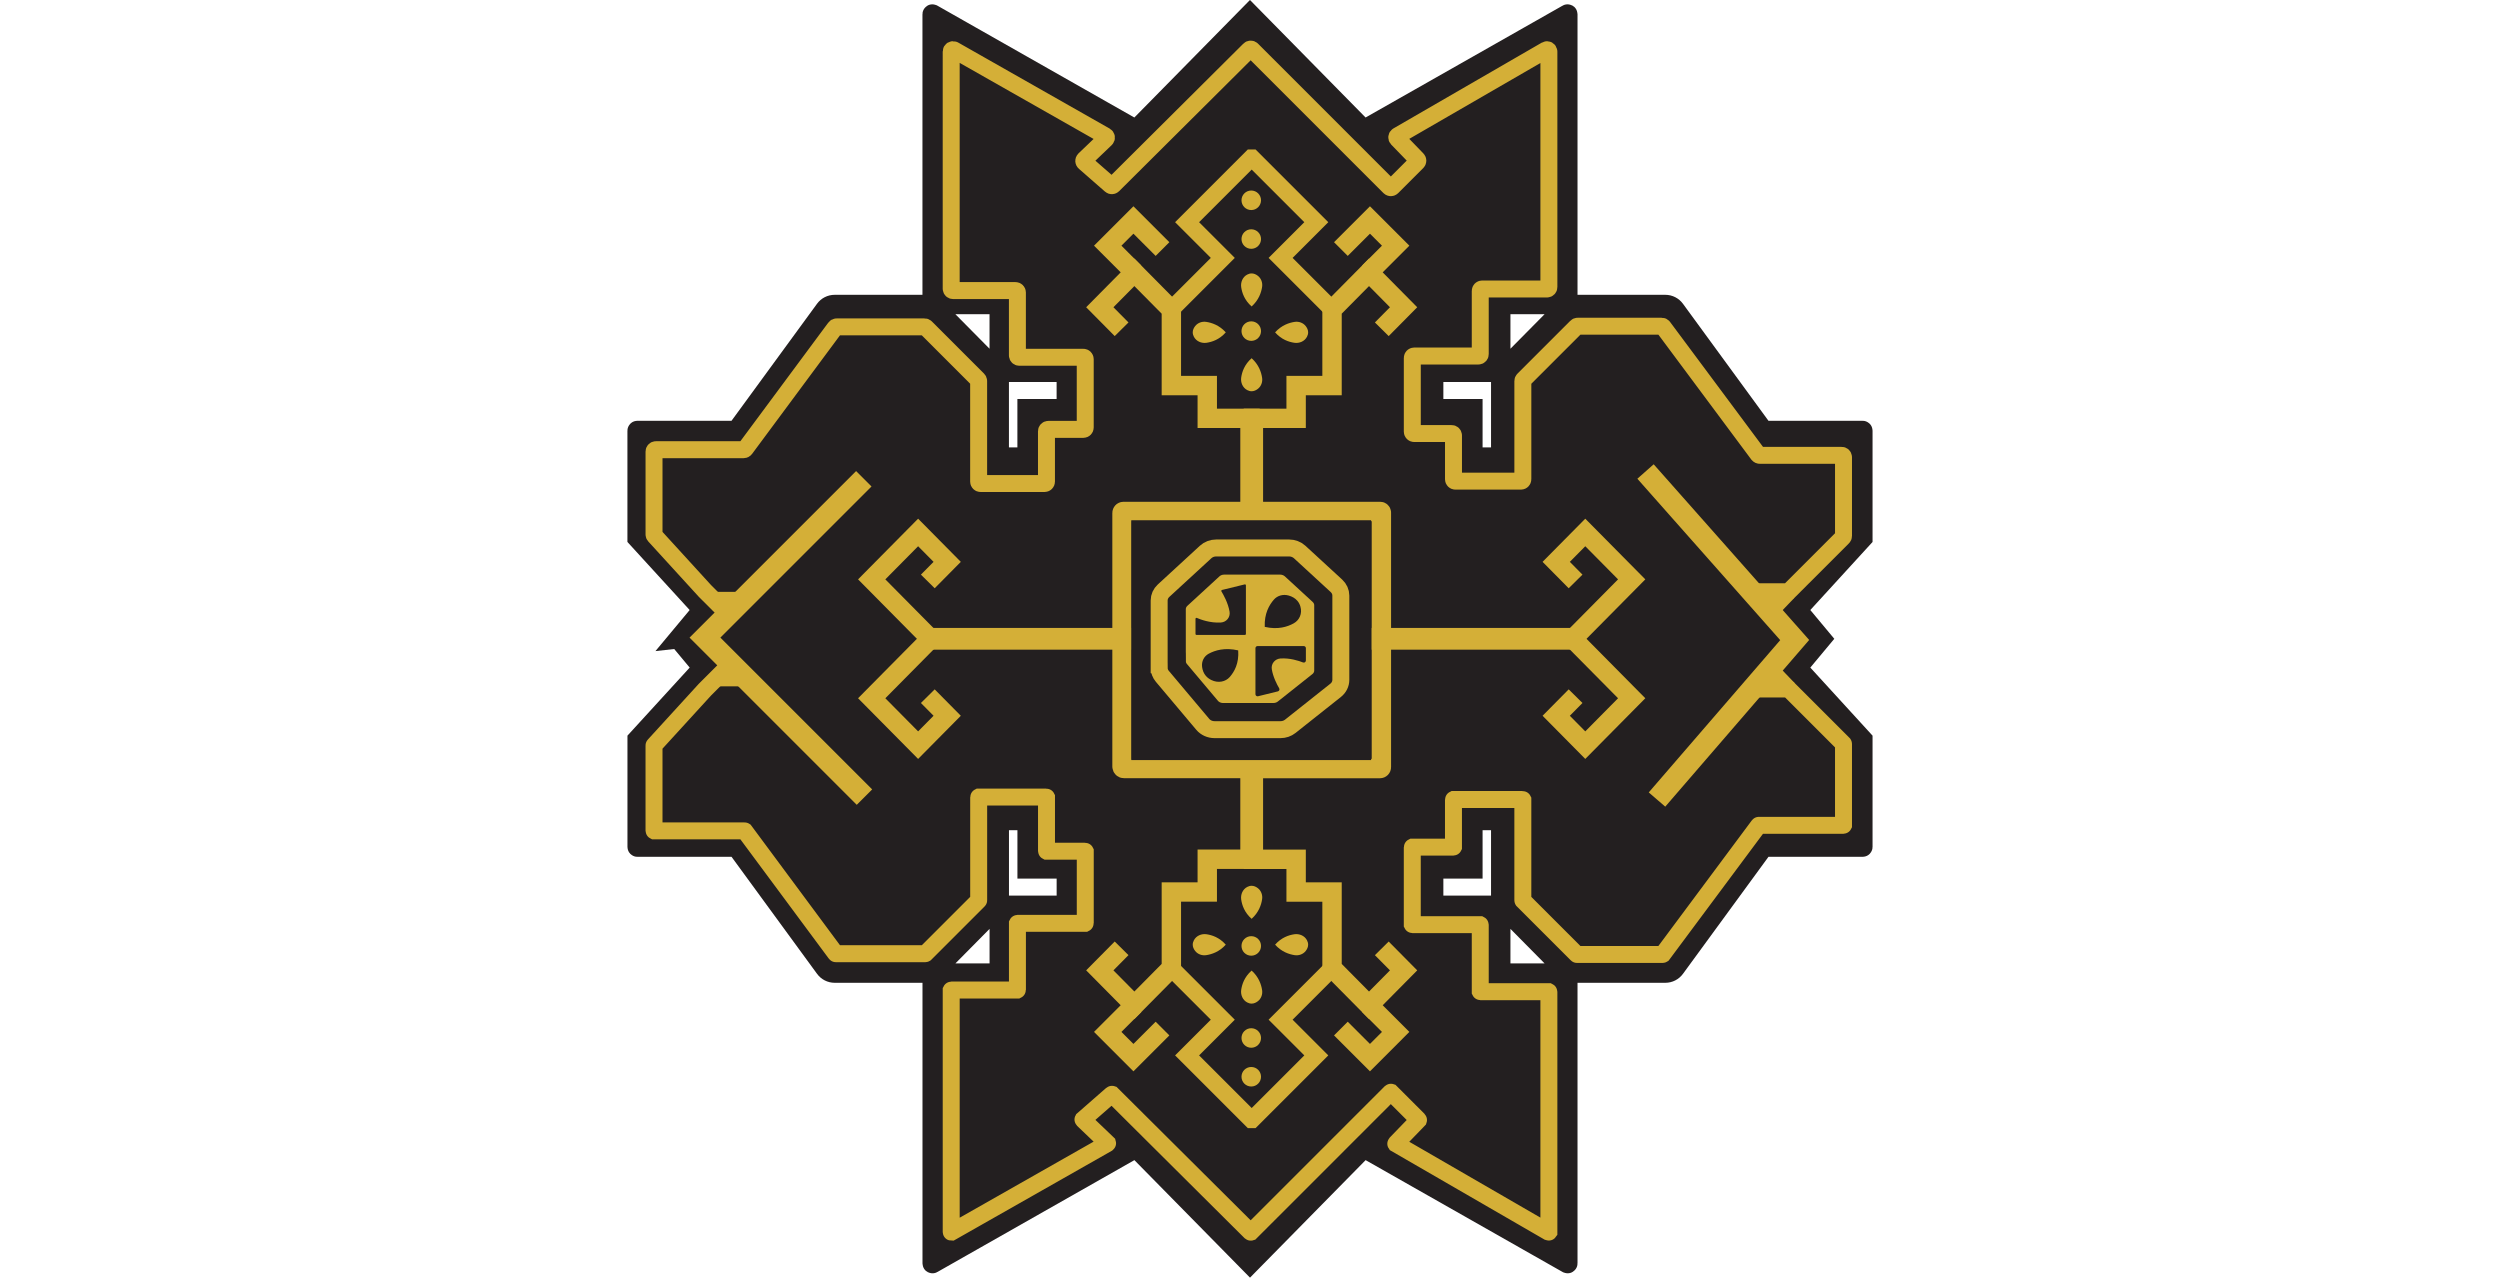 <?xml version="1.0" encoding="UTF-8"?><svg id="Layer_2" xmlns="http://www.w3.org/2000/svg" viewBox="0 0 1032 527.41"><defs><style>.cls-1,.cls-2{fill:#d4af37;}.cls-3,.cls-4,.cls-5{fill:#231f20;}.cls-4,.cls-5,.cls-2,.cls-6,.cls-7,.cls-8{stroke-miterlimit:10;}.cls-4,.cls-2{stroke:#231f20;}.cls-4,.cls-6{stroke-width:8px;}.cls-5,.cls-2,.cls-7{stroke-width:7px;}.cls-5,.cls-6,.cls-7,.cls-8{stroke:#d4af37;}.cls-6,.cls-7,.cls-8{fill:none;}.cls-8{stroke-width:9px;}</style></defs><path class="cls-4" d="M280,263.7l10-12-27-29.53v-44.37c0-.06,.04-.1,.1-.1h40.9l36.5-49.95c.94-1.29,2.44-2.05,4.04-2.05h40.26l27.69,28v35h11.49v-20h16.19v-15h-27.69v-28h-27.69V5.88c0-.08,.08-.12,.15-.09l84.02,47.71-13.97,14.2,61-62,61,62-13.97-14.2L647.05,5.79c.07-.04,.15,.01,.15,.09V125.7h-27.69v28h-27.69v15h16.19v20h11.49v-35l27.69-28h40.26c1.6,0,3.1,.76,4.04,2.05l36.5,49.95h40.9c.06,0,.1,.04,.1,.1v44.37l-27,29.53,10,12-10,12,27,29.53v44.37c0,.06-.04,.1-.1,.1h-40.9l-36.5,49.95c-.94,1.29-2.44,2.05-4.04,2.05h-40.26l-27.69-28v-35h-11.49v20h-16.19v15h27.69v28h27.69v119.83c0,.08-.08,.12-.15,.09l-84.02-47.71,13.97-14.2-61,62-61-62,13.97,14.2-84.02,47.71c-.07,.04-.15-.01-.15-.09v-119.83h27.69v-28h27.69v-15h-16.19v-20h-11.49v35l-27.69,28h-40.26c-1.6,0-3.1-.76-4.04-2.05l-36.5-49.95h-40.9c-.06,0-.1-.04-.1-.1v-44.37l27-29.53-10-12Z"/><path class="cls-6" d="M383,287.38l8,8.09-12,12.13-19.16-19.36,24.77-25.03h78.56v53.21c0,.46,.37,.83,.83,.83h52v37.45h-17.64v13.52h-14.82v31.33l-15.27,15.43-14.27-14.42,9-9.09"/><polyline class="cls-6" points="468.27 414.97 457.27 425.97 467.88 436.59 479.88 424.59"/><path class="cls-6" d="M650.4,287.38l-8,8.09,12,12.13,19.16-19.36-24.77-25.03h-78.56v53.49c0,.31-.25,.56-.56,.56h-52.27v37.45h17.64v13.52h14.82v31.33l15.27,15.43,14.27-14.42-9-9.09"/><polyline class="cls-6" points="565.13 414.97 576.13 425.97 565.52 436.59 553.52 424.59"/><polyline class="cls-7" points="549.86 399.7 528.63 420.93 543.37 435.67 516.85 462.19 516.55 462.19 490.03 435.67 504.77 420.93 483.54 399.7"/><path class="cls-6" d="M383,240.02l8-8.09-12-12.13-19.16,19.36,24.77,25.03h78.56v-52.47c0-.32,.26-.58,.58-.58h52.25v-38.45h-17.64v-13.52h-14.82v-31.33l-15.27-15.43-14.27,14.42,9,9.09"/><polyline class="cls-6" points="468.27 112.42 457.27 101.42 467.88 90.81 479.88 102.81"/><path class="cls-6" d="M650.4,240.02l-8-8.09,12-12.13,19.16,19.36-24.77,25.03h-78.56v-52.59c0-.25-.21-.46-.46-.46h-52.37v-38.45h17.64v-13.52h14.82v-31.33l15.27-15.43,14.27,14.42-9,9.09"/><polyline class="cls-6" points="565.13 112.42 576.13 101.42 565.52 90.81 553.52 102.81"/><polyline class="cls-7" points="549.86 127.69 528.63 106.46 543.37 91.72 516.85 65.2 516.55 65.2 490.03 91.72 504.77 106.46 483.54 127.69"/><rect class="cls-3" x="466.99" y="214.76" width="99" height="99"/><polyline class="cls-8" points="356.85 329.05 291.01 263.21 356.58 197.64"/><polyline class="cls-8" points="684.01 330.05 740.85 264.21 679.27 194.64"/><g><path class="cls-2" d="M486,272.95v-21.51c0-1.47,.64-2.87,1.77-3.92l13.25-12.18c1.14-1.05,2.7-1.64,4.33-1.64h23.07c1.62,0,3.18,.59,4.33,1.64l11.49,10.57c1.13,1.04,1.77,2.45,1.77,3.92v26.98c0,1.61-.76,3.14-2.09,4.2l-14.27,11.33c-1.11,.88-2.53,1.36-4,1.36h-20.75c-1.89,0-3.68-.8-4.83-2.17l-12.79-15.19c-.82-.97-1.26-2.16-1.26-3.39Z"/><path class="cls-3" d="M518.25,286.58v-19.02c0-.48,.39-.86,.86-.86h19.1c.48,0,.86,.39,.86,.86v5.1c0,.61-.61,1.02-1.18,.8-1.8-.71-5.41-1.89-9.31-1.64-2.29,.15-3.94,2.19-3.58,4.43,.52,3.23,2.15,6.35,3.05,7.88,.29,.5,.02,1.13-.54,1.27l-8.19,2.01c-.54,.13-1.07-.28-1.07-.84Z"/><path class="cls-3" d="M514.31,241.63v20.06c0,.22-.18,.4-.4,.4h-20.01c-.22,0-.4-.18-.4-.4v-6.24c0-.29,.3-.49,.56-.37,1.45,.63,5.51,2.18,9.93,1.89,2.29-.15,3.94-2.19,3.58-4.43-.59-3.65-2.6-7.16-3.36-8.4-.14-.23-.02-.54,.25-.61l9.36-2.29c.25-.06,.5,.13,.5,.39Z"/><path class="cls-7" d="M478.5,275.68v-27.81c0-1.51,.65-2.95,1.81-4.02l17.38-15.99c1.16-1.07,2.73-1.66,4.37-1.66h30.07c1.64,0,3.21,.6,4.37,1.66l15.19,13.97c1.16,1.07,1.81,2.51,1.81,4.02v34.81c0,1.65-.78,3.22-2.14,4.3l-18.73,14.86c-1.12,.89-2.55,1.38-4.03,1.38h-27.22c-1.91,0-3.71-.81-4.88-2.2l-16.7-19.84c-.84-1-1.29-2.22-1.29-3.48Z"/><path class="cls-3" d="M535.51,247.97c-.93-1.08-2.17-1.73-3.46-2.11-2.37-.7-4.74,0-6.18,1.65-1.91,2.18-4.02,5.78-3.78,11.26,5.47,1.27,9.42-.05,11.96-1.46,2.36-1.31,3.6-4.04,2.76-6.92-.25-.87-.66-1.7-1.29-2.42Z"/><path class="cls-3" d="M497.81,279.04c-.95-1.09-1.4-2.38-1.58-3.68-.32-2.37,.8-4.47,2.73-5.51,2.55-1.37,6.6-2.66,12.17-1.37,.39,5.41-1.63,8.87-3.5,11-1.74,1.97-4.74,2.61-7.55,1.25-.84-.41-1.63-.96-2.27-1.69Z"/></g><path class="cls-7" d="M723.41,284.4h14.89s.03,0,.04,.02l22.64,22.64s.02,.03,.02,.04v33.54s-.03,.06-.06,.06h-34.91s-.04,0-.05,.02l-39.62,53.26s-.03,.02-.05,.02h-35.35s-.03,0-.04-.02l-22.27-22.27s-.02-.03-.02-.04v-41.57s-.03-.06-.06-.06h-28.52s-.06,.03-.06,.06v19.54s-.03,.06-.06,.06h-16.88s-.06,.03-.06,.06v31.88s.03,.06,.06,.06h27.94s.06,.03,.06,.06v27.56s.03,.06,.06,.06h28.21s.06,.03,.06,.06v99.16s-.05,.07-.09,.05l-63.11-36.5s-.04-.06-.01-.09l9.39-9.71s.02-.06,0-.08l-11.39-11.39s-.06-.02-.08,0l-57.77,57.77s-.06,.02-.08,0l-57.21-56.92s-.06-.02-.08,0l-11.9,10.41s-.03,.06,0,.09l10.16,9.71s.02,.07-.01,.09l-64.45,36.61s-.09,0-.09-.05v-99.84s.03-.06,.06-.06h27.22s.06-.03,.06-.06v-27.42s.03-.06,.06-.06h27.88s.06-.03,.06-.06v-29.65s-.03-.06-.06-.06h-15.88s-.06-.03-.06-.06v-22.23s-.03-.06-.06-.06h-27.88s-.06,.03-.06,.06v42.57s0,.03-.02,.04l-21.97,21.97s-.03,.02-.04,.02h-36.95s-.04,0-.05-.02l-37.55-50.66s-.03-.02-.05-.02h-37.33s-.06-.03-.06-.06v-35.21s0-.03,.02-.04l20.99-22.98,10.75-10.75"/><path class="cls-7" d="M723.41,244.26h14.59c.2,0,.4-.08,.55-.23l22.22-22.22c.14-.14,.23-.34,.23-.55v-32.53c0-.43-.35-.77-.77-.77h-33.84c-.24,0-.47-.12-.62-.31l-39.19-52.68c-.15-.2-.38-.31-.62-.31h-34.7c-.2,0-.4,.08-.55,.23l-21.85,21.85c-.14,.14-.23,.34-.23,.55v40.56c0,.43-.35,.77-.77,.77h-27.09c-.43,0-.77-.35-.77-.77v-18.11c0-.43-.35-.77-.77-.77h-15.46c-.43,0-.77-.35-.77-.77v-30.46c0-.43,.35-.77,.77-.77h26.51c.43,0,.77-.35,.77-.77v-26.13c0-.43,.35-.77,.77-.77h26.79c.43,0,.77-.35,.77-.77V21.29c0-.59-.64-.97-1.16-.67l-61.25,35.42c-.43,.25-.52,.84-.17,1.21l8.27,8.54c.29,.3,.29,.78,0,1.08l-10.39,10.39c-.3,.3-.79,.3-1.09,0l-56.77-56.77c-.3-.3-.79-.3-1.09,0l-56.23,55.95c-.29,.29-.75,.3-1.05,.03l-10.82-9.46c-.34-.3-.35-.83-.03-1.14l8.9-8.51c.37-.36,.3-.97-.15-1.23l-62.55-35.53c-.51-.29-1.15,.08-1.15,.67V119.18c0,.43,.35,.77,.77,.77h25.79c.43,0,.77,.35,.77,.77v25.99c0,.43,.35,.77,.77,.77h26.46c.43,0,.77,.35,.77,.77v28.22c0,.43-.35,.77-.77,.77h-14.46c-.43,0-.77,.35-.77,.77v20.81c0,.43-.35,.77-.77,.77h-26.46c-.43,0-.77-.35-.77-.77v-41.56c0-.2-.08-.4-.23-.55l-21.55-21.55c-.14-.14-.34-.23-.55-.23h-36.29c-.24,0-.47,.12-.62,.31l-37.12,50.08c-.15,.2-.38,.31-.62,.31h-36.25c-.43,0-.77,.35-.77,.77v34.22c0,.19,.07,.38,.2,.52l20.8,22.78,10.75,10.75"/><line class="cls-5" x1="738.32" y1="284.4" x2="731.46" y2="277.24"/><line class="cls-5" x1="731.46" y1="251.4" x2="738.32" y2="244.24"/><line class="cls-5" x1="305.85" y1="279.82" x2="295.93" y2="279.82"/><line class="cls-5" x1="305.85" y1="247.82" x2="295.93" y2="247.82"/><g><path class="cls-1" d="M540,137.2c0-.97-.41-1.83-.99-2.58-1.06-1.37-2.85-2.01-4.56-1.75-2.27,.34-5.4,1.34-8.09,4.33,2.63,2.99,5.67,3.96,7.93,4.3,2.09,.31,4.25-.6,5.23-2.48,.3-.56,.48-1.18,.48-1.82Z"/><path class="cls-1" d="M492.36,137.2c0-.97,.41-1.83,.99-2.58,1.06-1.37,2.85-2.01,4.56-1.75,2.27,.34,5.4,1.34,8.09,4.33-2.63,2.99-5.67,3.96-7.93,4.3-2.09,.31-4.25-.6-5.23-2.48-.3-.56-.48-1.18-.48-1.82Z"/><path class="cls-1" d="M516.67,112.87c.97,0,1.83,.41,2.58,.99,1.37,1.06,2.01,2.85,1.75,4.56-.34,2.27-1.34,5.4-4.33,8.09-2.99-2.63-3.96-5.67-4.3-7.93-.31-2.09,.6-4.25,2.48-5.23,.56-.3,1.18-.48,1.82-.48Z"/><path class="cls-1" d="M516.67,161.51c.97,0,1.83-.41,2.58-.99,1.37-1.06,2.01-2.85,1.75-4.56-.34-2.27-1.34-5.4-4.33-8.09-2.99,2.63-3.96,5.67-4.3,7.93-.31,2.09,.6,4.25,2.48,5.23,.56,.3,1.18,.48,1.82,.48Z"/><circle class="cls-1" cx="516.52" cy="82.68" r="4.03"/><circle class="cls-1" cx="516.52" cy="98.68" r="4.03"/><circle class="cls-1" cx="516.52" cy="136.68" r="4.03"/></g><g><path class="cls-1" d="M540,389.96c0,.97-.41,1.83-.99,2.58-1.06,1.37-2.85,2.01-4.56,1.75-2.27-.34-5.4-1.34-8.09-4.33,2.63-2.99,5.67-3.96,7.93-4.3,2.09-.31,4.25,.6,5.23,2.48,.3,.56,.48,1.18,.48,1.82Z"/><path class="cls-1" d="M492.36,389.96c0,.97,.41,1.83,.99,2.58,1.06,1.37,2.85,2.01,4.56,1.75,2.27-.34,5.4-1.34,8.09-4.33-2.63-2.99-5.67-3.96-7.93-4.3-2.09-.31-4.25,.6-5.23,2.48-.3,.56-.48,1.18-.48,1.82Z"/><path class="cls-1" d="M516.67,414.29c.97,0,1.83-.41,2.58-.99,1.37-1.06,2.01-2.85,1.75-4.56-.34-2.27-1.34-5.4-4.33-8.09-2.99,2.63-3.96,5.67-4.3,7.93-.31,2.09,.6,4.25,2.48,5.23,.56,.3,1.18,.48,1.82,.48Z"/><path class="cls-1" d="M516.67,365.65c.97,0,1.83,.41,2.58,.99,1.37,1.06,2.01,2.85,1.75,4.56-.34,2.27-1.34,5.4-4.33,8.09-2.99-2.63-3.96-5.67-4.3-7.93-.31-2.09,.6-4.25,2.48-5.23,.56-.3,1.18-.48,1.82-.48Z"/><circle class="cls-1" cx="516.52" cy="444.48" r="4.03"/><circle class="cls-1" cx="516.52" cy="428.48" r="4.03"/><circle class="cls-1" cx="516.52" cy="390.48" r="4.03"/></g></svg>